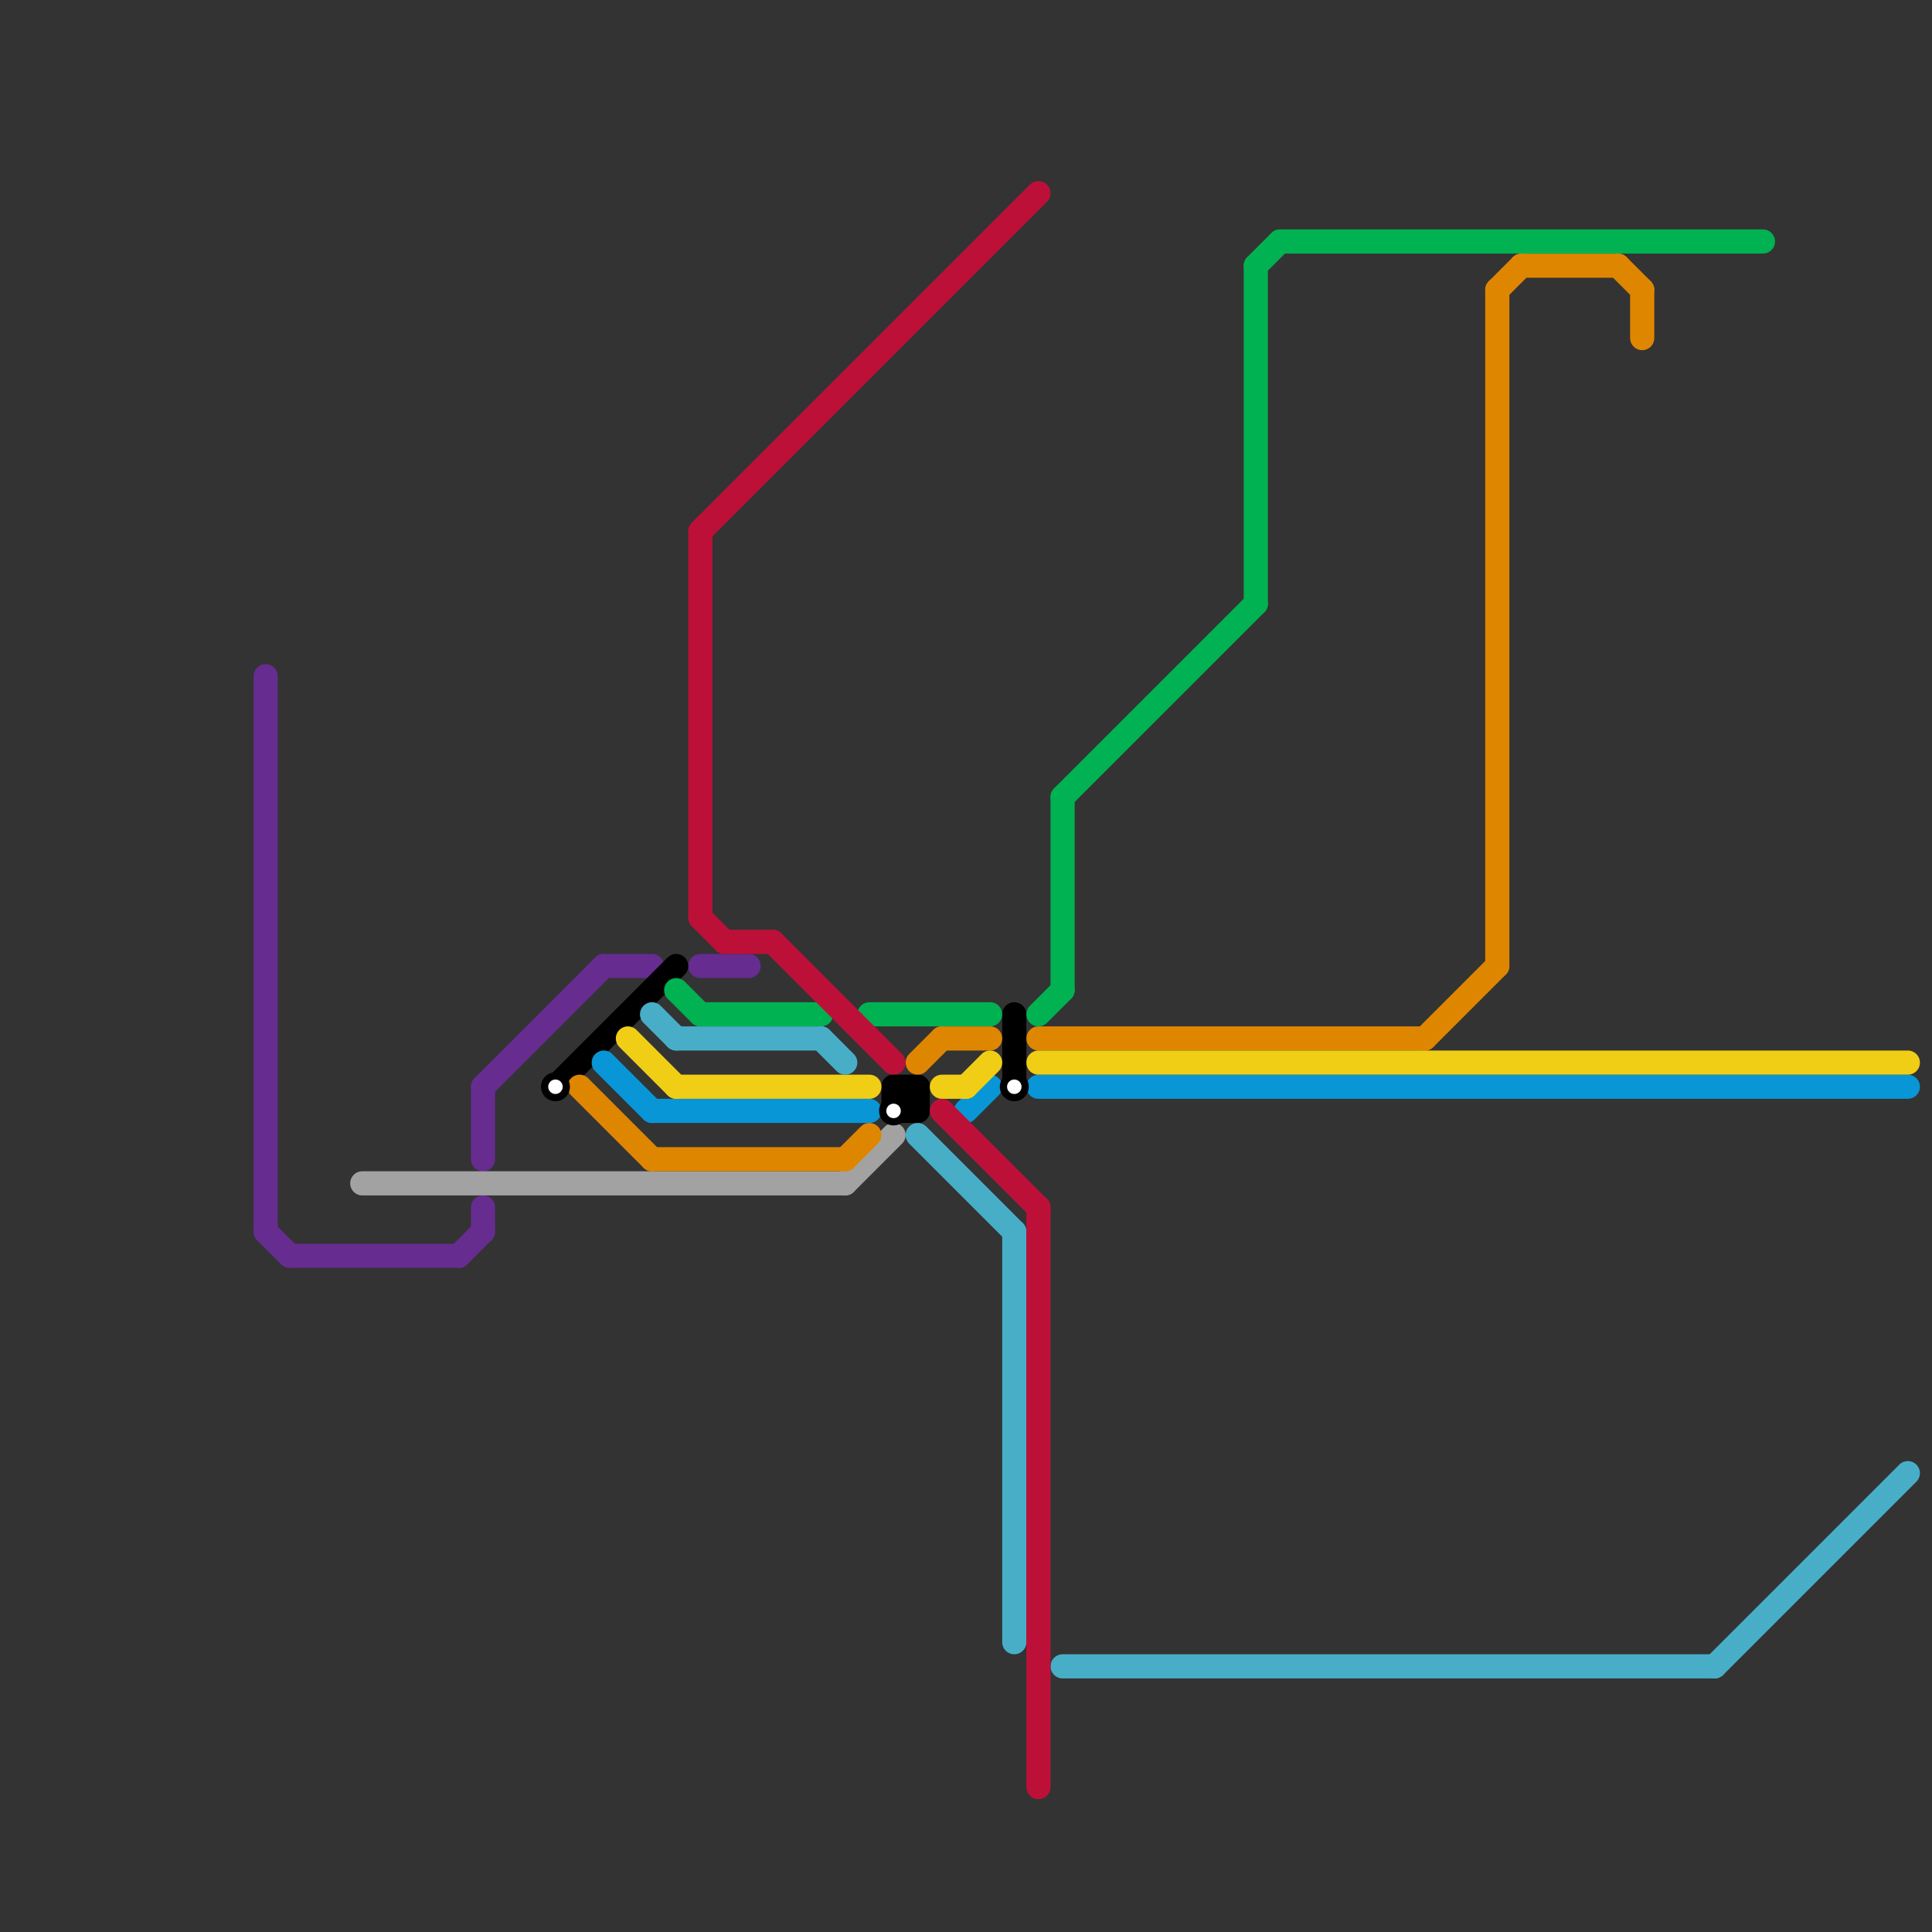 
<svg version="1.1" xmlns="http://www.w3.org/2000/svg" viewBox="0 0 80 80">
<rect x="0" y="0" width="80" height="80" fill="#333333" stroke="none"/>
<style>text { font: 1px Helvetica; font-weight: 600; white-space: pre; dominant-baseline: central; } line { stroke-width: 1; fill: none; stroke-linecap: round; stroke-linejoin: round; } .c0 { stroke: #662c90 } .c1 { stroke: #a2a2a2 } .c2 { stroke: #000000 } .c3 { stroke: #df8600 } .c4 { stroke: #0896d7 } .c5 { stroke: #f0ce15 } .c6 { stroke: #48aec8 } .c7 { stroke: #00b251 } .c8 { stroke: #bd1038 }</style><defs><g id="wm-xf"><circle r="1.2" fill="#000"/><circle r="0.9" fill="#fff"/><circle r="0.6" fill="#000"/><circle r="0.3" fill="#fff"/></g><g id="wm"><circle r="0.6" fill="#000"/><circle r="0.3" fill="#fff"/></g></defs><line class="c0" x1="19" y1="52" x2="20" y2="51"/><line class="c0" x1="20" y1="45" x2="25" y2="40"/><line class="c0" x1="11" y1="51" x2="12" y2="52"/><line class="c0" x1="12" y1="52" x2="19" y2="52"/><line class="c0" x1="11" y1="28" x2="11" y2="51"/><line class="c0" x1="20" y1="50" x2="20" y2="51"/><line class="c0" x1="29" y1="40" x2="31" y2="40"/><line class="c0" x1="20" y1="45" x2="20" y2="48"/><line class="c0" x1="25" y1="40" x2="27" y2="40"/><line class="c1" x1="35" y1="49" x2="37" y2="47"/><line class="c1" x1="15" y1="49" x2="35" y2="49"/><line class="c2" x1="42" y1="42" x2="42" y2="45"/><line class="c2" x1="38" y1="45" x2="38" y2="46"/><line class="c2" x1="37" y1="46" x2="38" y2="45"/><line class="c2" x1="23" y1="45" x2="28" y2="40"/><line class="c2" x1="37" y1="45" x2="38" y2="46"/><line class="c2" x1="37" y1="45" x2="37" y2="46"/><line class="c2" x1="37" y1="45" x2="38" y2="45"/><line class="c2" x1="37" y1="46" x2="38" y2="46"/><line class="c3" x1="27" y1="48" x2="35" y2="48"/><line class="c3" x1="63" y1="11" x2="67" y2="11"/><line class="c3" x1="39" y1="43" x2="41" y2="43"/><line class="c3" x1="62" y1="12" x2="62" y2="40"/><line class="c3" x1="38" y1="44" x2="39" y2="43"/><line class="c3" x1="24" y1="45" x2="27" y2="48"/><line class="c3" x1="62" y1="12" x2="63" y2="11"/><line class="c3" x1="35" y1="48" x2="36" y2="47"/><line class="c3" x1="43" y1="43" x2="59" y2="43"/><line class="c3" x1="67" y1="11" x2="68" y2="12"/><line class="c3" x1="59" y1="43" x2="62" y2="40"/><line class="c3" x1="68" y1="12" x2="68" y2="14"/><line class="c4" x1="27" y1="46" x2="36" y2="46"/><line class="c4" x1="25" y1="44" x2="27" y2="46"/><line class="c4" x1="40" y1="46" x2="41" y2="45"/><line class="c4" x1="43" y1="45" x2="79" y2="45"/><line class="c5" x1="39" y1="45" x2="40" y2="45"/><line class="c5" x1="40" y1="45" x2="41" y2="44"/><line class="c5" x1="43" y1="44" x2="79" y2="44"/><line class="c5" x1="26" y1="43" x2="28" y2="45"/><line class="c5" x1="28" y1="45" x2="36" y2="45"/><line class="c6" x1="42" y1="51" x2="42" y2="68"/><line class="c6" x1="44" y1="69" x2="71" y2="69"/><line class="c6" x1="38" y1="47" x2="42" y2="51"/><line class="c6" x1="71" y1="69" x2="79" y2="61"/><line class="c6" x1="27" y1="42" x2="28" y2="43"/><line class="c6" x1="28" y1="43" x2="34" y2="43"/><line class="c6" x1="34" y1="43" x2="35" y2="44"/><line class="c7" x1="36" y1="42" x2="41" y2="42"/><line class="c7" x1="52" y1="11" x2="52" y2="25"/><line class="c7" x1="52" y1="11" x2="53" y2="10"/><line class="c7" x1="44" y1="33" x2="44" y2="41"/><line class="c7" x1="43" y1="42" x2="44" y2="41"/><line class="c7" x1="28" y1="41" x2="29" y2="42"/><line class="c7" x1="29" y1="42" x2="34" y2="42"/><line class="c7" x1="44" y1="33" x2="52" y2="25"/><line class="c7" x1="53" y1="10" x2="73" y2="10"/><line class="c8" x1="29" y1="38" x2="30" y2="39"/><line class="c8" x1="29" y1="22" x2="43" y2="8"/><line class="c8" x1="29" y1="22" x2="29" y2="38"/><line class="c8" x1="30" y1="39" x2="32" y2="39"/><line class="c8" x1="32" y1="39" x2="37" y2="44"/><line class="c8" x1="39" y1="46" x2="43" y2="50"/><line class="c8" x1="43" y1="50" x2="43" y2="74"/>

<use x="23" y="45" href="#wm"/><use x="37" y="46" href="#wm"/><use x="42" y="45" href="#wm"/>
</svg>

